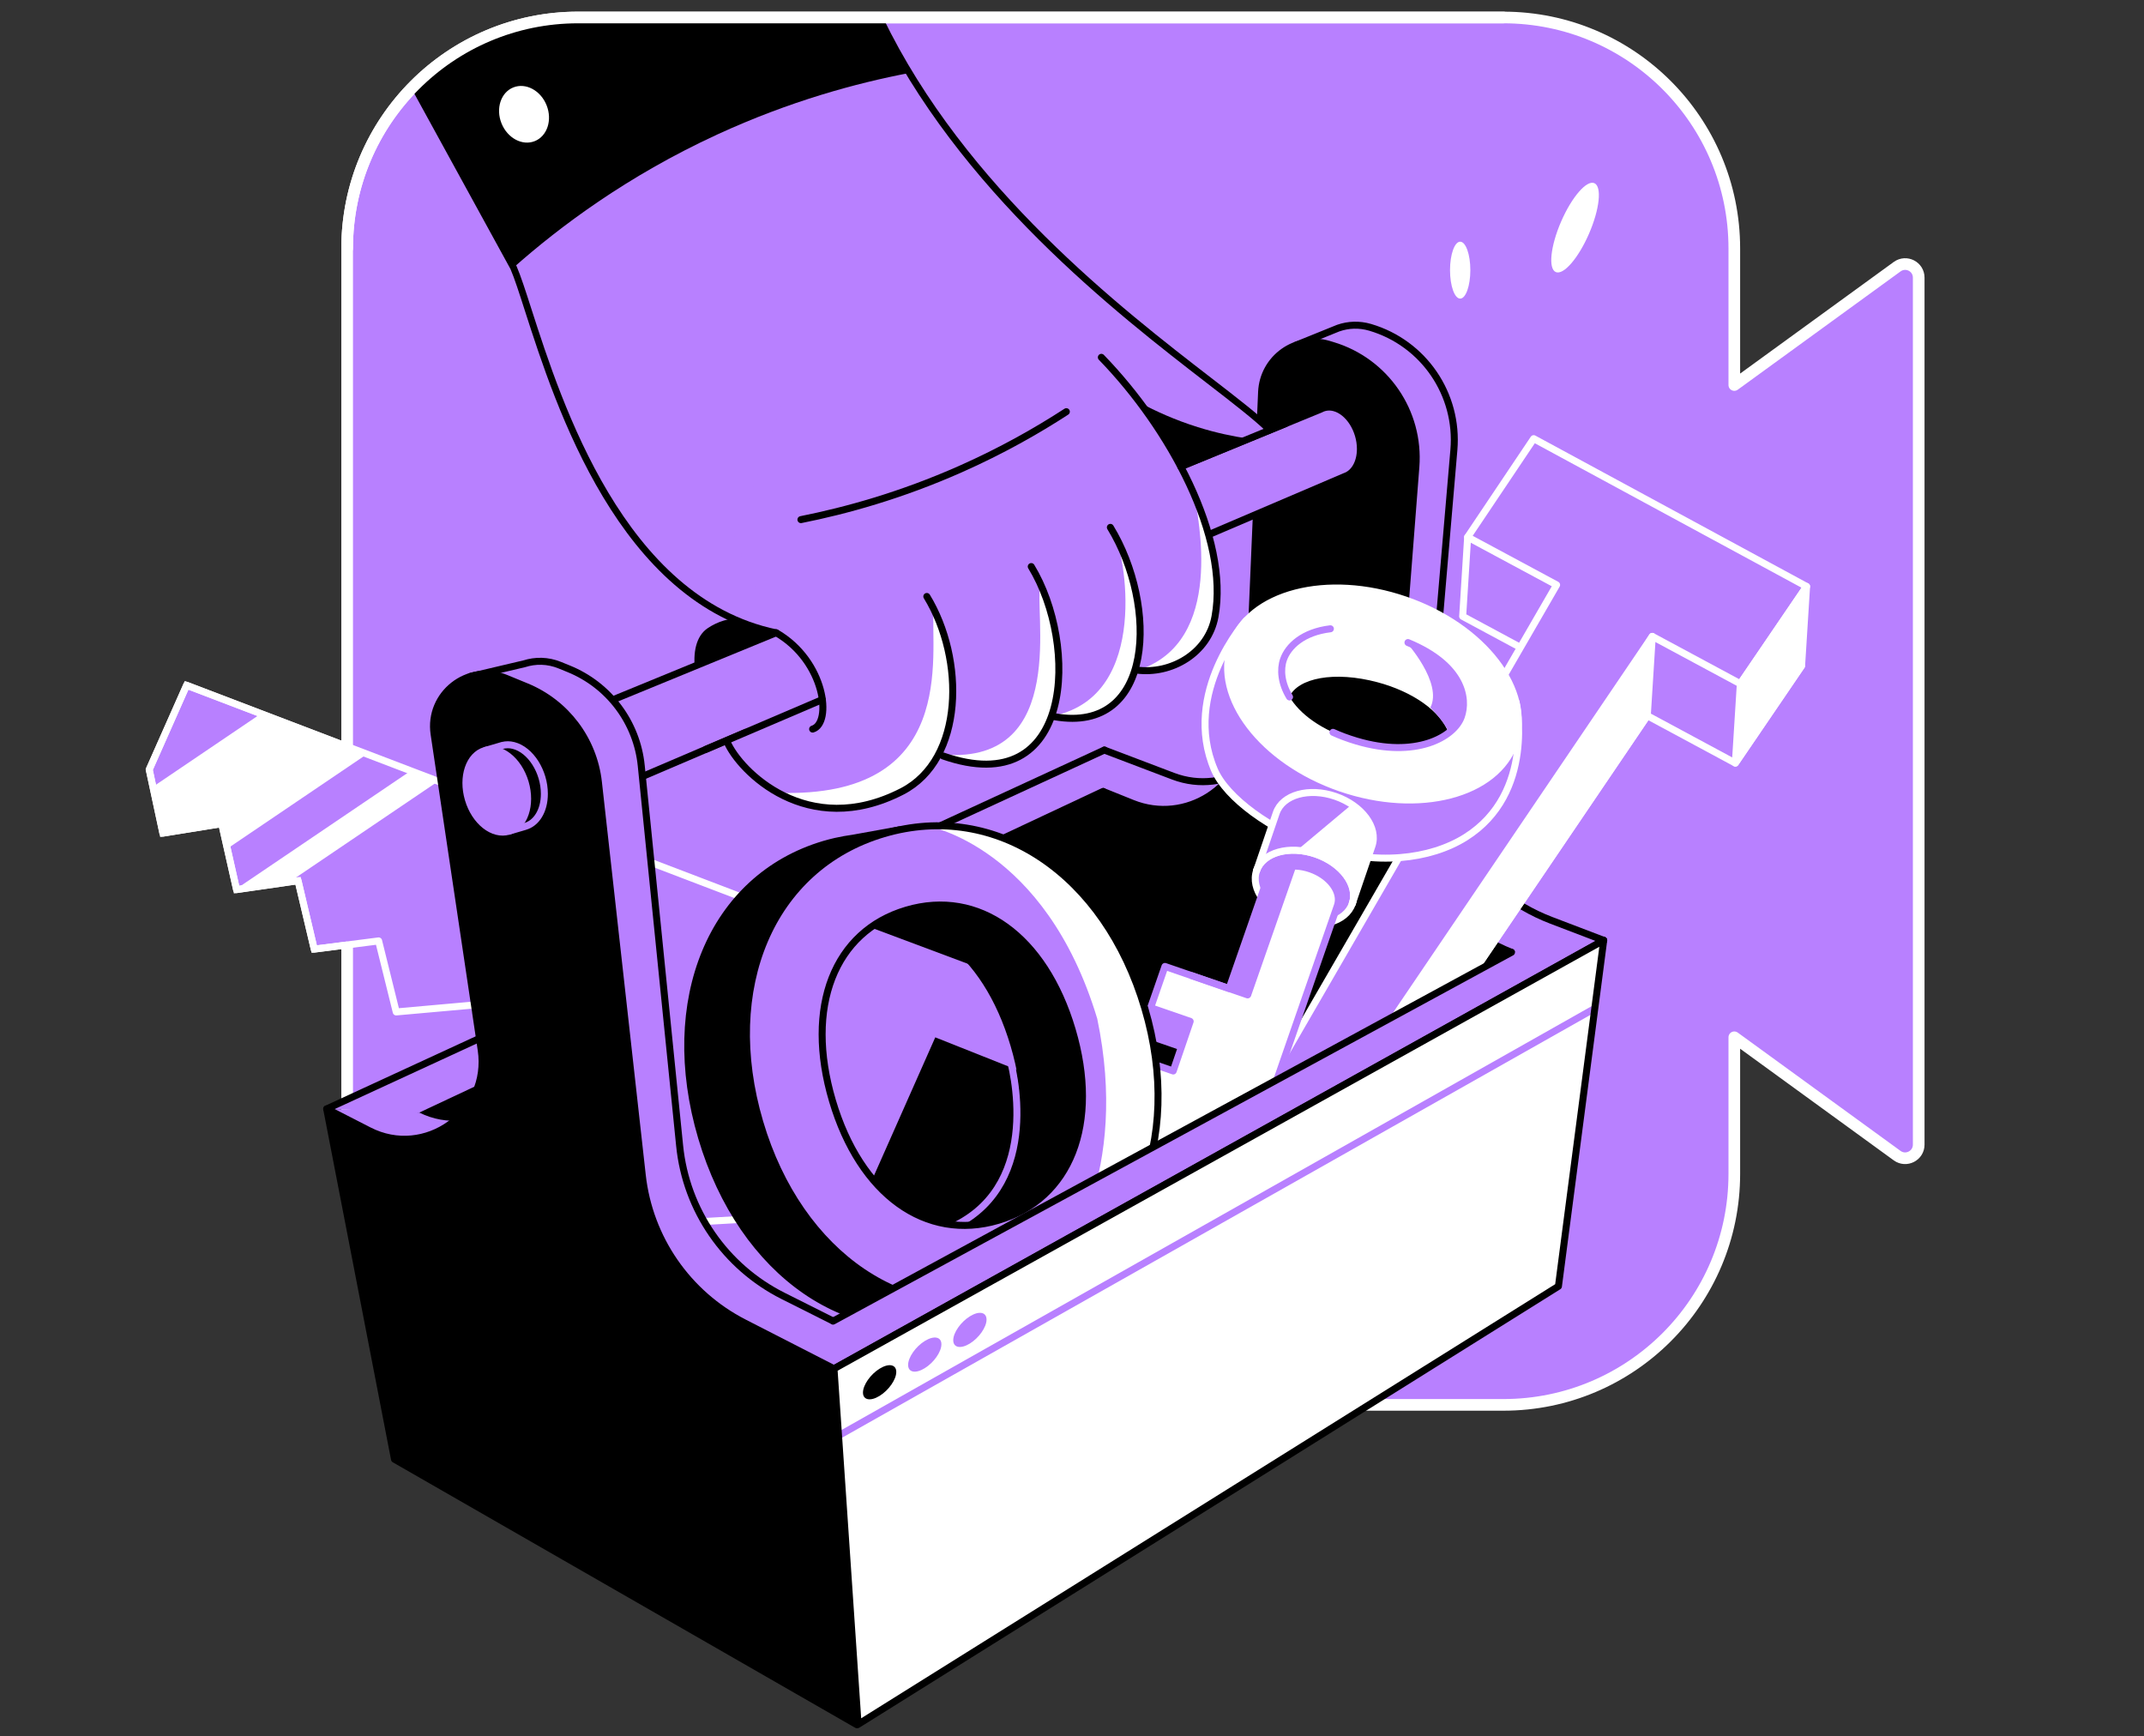 <svg width="368" height="298" viewBox="0 0 368 298" fill="none" xmlns="http://www.w3.org/2000/svg">
<rect x="0" y="0" width="368" height="298" fill="#333333" stroke="none"/>
<path d="M297.68 66.075V42.644C297.68 20.749 279.931 3 258.042 3H99.225C77.33 3 59.586 20.749 59.586 42.644V201.461C59.586 223.35 77.335 241.105 99.225 241.105H258.042C279.931 241.105 297.68 223.356 297.68 201.461V178.019L325.634 198.333C327.17 199.447 329.33 198.35 329.33 196.449V47.645C329.33 45.743 327.175 44.647 325.634 45.766L297.68 66.075Z" fill="#B880FF" stroke="white" stroke-width="2" stroke-linecap="round" stroke-linejoin="round"/>
<path d="M250.628 51.246C251.591 51.246 252.372 49.059 252.372 46.362C252.372 43.666 251.591 41.48 250.628 41.48C249.665 41.48 248.884 43.666 248.884 46.362C248.884 49.059 249.665 51.246 250.628 51.246Z" fill="white"/>
<path d="M272.743 40.103C274.571 35.89 274.98 32.01 273.658 31.436C272.335 30.862 269.781 33.812 267.953 38.025C266.125 42.237 265.715 46.118 267.038 46.691C268.36 47.265 270.914 44.316 272.743 40.103Z" fill="white"/>
<path d="M124.81 127.338C119.213 118.393 118.425 110.568 121.806 108.306C128.343 103.93 137.474 108.588 142.509 122.05" fill="black"/>
<path d="M124.81 127.338C119.213 118.393 118.425 110.568 121.806 108.306C128.343 103.93 137.474 108.588 142.509 122.05" stroke="black" stroke-width="1.2" stroke-miterlimit="10" stroke-linecap="round" stroke-linejoin="round"/>
<path d="M189.33 135.826L202.989 194.113L143.008 226.719L71.962 190.94L189.33 135.826Z" fill="black" stroke="black" stroke-width="1.2" stroke-miterlimit="10" stroke-linecap="round" stroke-linejoin="round"/>
<path d="M266.266 157.941C252.72 152.771 244.242 139.252 245.474 124.811L249.552 77.207C250.368 67.672 244.366 58.879 235.19 56.173C233.306 55.616 231.41 55.706 229.722 56.297L229.705 56.302C229.446 56.392 229.199 56.494 228.951 56.606L222.516 59.211C222.516 59.211 223.63 59.807 224.811 60.42C224.175 61.568 223.776 62.884 223.703 64.308L220.805 120.513C220.305 130.24 210.471 136.653 201.369 133.199L189.566 128.715L189.341 135.821L259.448 163.426L275.278 161.372L266.266 157.941Z" fill="#B880FF"/>
<path d="M189.33 135.827L194.371 137.858C203.563 141.56 213.655 135.051 214.077 125.15L216.541 67.296C216.789 61.451 222.476 57.406 228.079 59.088L228.732 59.285C237.806 62.008 243.758 70.688 243.021 80.134L239.094 130.753C237.997 144.924 246.233 158.161 259.425 163.438L252.928 222.231L189.038 186.255L189.33 135.827Z" fill="black" stroke="black" stroke-width="1.2" stroke-miterlimit="10" stroke-linecap="round" stroke-linejoin="round"/>
<path d="M56.076 190.311L71.963 190.941L189.33 135.827L189.555 128.722L56.076 190.311Z" fill="#B880FF"/>
<path d="M83.394 185.568L189.33 135.826" stroke="black" stroke-width="1.2" stroke-miterlimit="10" stroke-linecap="round" stroke-linejoin="round"/>
<path d="M233.503 77.045C233.503 73.771 231.483 70.604 228.991 69.968C228.13 69.749 227.326 69.867 226.639 70.244L85.779 128.064L90.336 141.768L230.808 81.782V81.776C232.394 81.264 233.503 79.47 233.503 77.045Z" fill="#B880FF" stroke="black" stroke-width="1.2" stroke-miterlimit="10" stroke-linecap="round" stroke-linejoin="round"/>
<path d="M220.794 120.525C220.294 130.252 210.46 136.665 201.358 133.211L189.555 128.728" stroke="black" stroke-width="1.2" stroke-miterlimit="10" stroke-linecap="round" stroke-linejoin="round"/>
<path d="M275.262 161.379L266.261 157.947C252.714 152.778 244.236 139.259 245.468 124.818L249.547 77.214C250.363 67.679 244.36 58.886 235.185 56.18C233.3 55.623 231.404 55.713 229.717 56.304L229.7 56.309C229.441 56.399 229.194 56.501 228.946 56.613L222.51 59.218" stroke="black" stroke-width="1.2" stroke-miterlimit="10" stroke-linecap="round" stroke-linejoin="round"/>
<path d="M100.682 169.733L56.076 190.312" stroke="black" stroke-width="1.2" stroke-miterlimit="10" stroke-linecap="round" stroke-linejoin="round"/>
<path d="M189.556 128.722L113.345 163.887" stroke="black" stroke-width="1.2" stroke-miterlimit="10" stroke-linecap="round" stroke-linejoin="round"/>
<path d="M195.158 194.018L190.112 174.379L142.468 156.557C140.426 155.792 137.99 156.968 137.012 159.173L115.505 207.683C114.824 209.213 114.976 210.979 115.899 212.239L137.512 241.791L168.211 257.644C172.729 259.973 178.135 258.06 180.228 253.335L207.866 190.997C209.97 186.272 199.917 195.801 195.158 194.018ZM158.068 236.919L142.508 218.686L160.532 178.03L180.633 186.018L158.068 236.919Z" fill="#B880FF"/>
<path d="M32.026 117.605L25.681 131.923L25.613 132.075L27.953 142.988L38.051 141.362L40.6 152.676L51.159 151.151L53.933 162.892L64.987 161.48L68.008 173.67L82.224 172.213L82.894 185.068L95.062 183.943L98.656 197.146L111.455 196.179L115.376 209.95L128.855 209.179L133.142 223.559L141.147 215.7L163.025 168.489L32.026 117.605Z" fill="#B880FF"/>
<path d="M44.791 122.478L26.249 135.028L27.954 142.989L38.052 141.363L39.019 145.644L62.99 129.42L44.791 122.478Z" fill="white"/>
<path d="M70.495 132.288L40.572 152.54L40.6 152.675L49.663 151.37L75.203 134.083L70.495 132.288Z" fill="white"/>
<path d="M32.026 117.605L25.681 131.923L25.613 132.075L27.953 142.988L38.051 141.363L40.6 152.676L51.159 151.151L53.933 162.892L64.987 161.48L68.008 173.67L81.341 172.478L85.251 186.238L95.062 183.943L98.656 197.146L111.455 196.179L115.376 209.95L128.855 209.179L130.543 205.849L128.118 198.823L141.113 159.229L32.026 117.605Z" stroke="white" stroke-width="1.2" stroke-miterlimit="10" stroke-linecap="round" stroke-linejoin="round"/>
<path d="M143.151 234.905L143.01 226.715L134.403 222.394C124.468 217.404 117.768 207.683 116.654 196.623L110.066 131.405C109.318 123.974 104.514 117.566 97.589 114.765L96.081 114.151C94.005 113.307 91.884 113.307 89.994 113.909L80.734 116.092C80.734 116.092 81.707 122.213 82.726 122.044C82.883 122.016 83.249 121.977 83.755 121.92C83.722 122.488 83.744 123.074 83.823 123.67L91.097 177.198C92.537 187.796 81.539 195.689 71.964 190.936L56.077 190.311L147.285 295.932L143.151 234.905Z" fill="#B880FF"/>
<path d="M56.076 190.311L63.333 194.03C72.987 198.975 84.193 190.93 82.595 180.196L74.511 125.999C73.482 119.107 80.356 113.729 86.798 116.379L90.364 117.847C97.166 120.649 101.897 126.927 102.713 134.235L110.24 201.686C111.449 212.521 118.014 222.028 127.719 227.001L143.144 234.9L147.082 296L67.71 250.432L56.076 190.311Z" fill="black" stroke="black" stroke-width="1.2" stroke-miterlimit="10" stroke-linecap="round" stroke-linejoin="round"/>
<path d="M93.436 136.238C93.436 132.401 91.067 128.683 88.142 127.94C87.478 127.771 86.843 127.777 86.257 127.923L86.246 127.918L86.156 127.946C86.1 127.963 86.044 127.979 85.987 127.996L83.36 128.767L84.165 129.296C83.344 130.308 82.843 131.782 82.843 133.538C82.843 137.009 84.789 140.378 87.321 141.537L87.377 142.645L90.111 141.841V141.835C92.063 141.295 93.436 139.158 93.436 136.238Z" fill="black" stroke="#B880FF" stroke-width="1.2" stroke-miterlimit="10" stroke-linecap="round" stroke-linejoin="round"/>
<path d="M87.317 142.66C90.013 141.863 91.281 138.115 90.15 134.29C89.018 130.464 85.915 128.01 83.218 128.808C80.522 129.605 79.254 133.353 80.386 137.178C81.517 141.004 84.621 143.458 87.317 142.66Z" fill="#B880FF" stroke="#B880FF" stroke-width="1.2" stroke-miterlimit="10"/>
<path d="M143.009 226.72L134.402 222.4C124.467 217.41 117.767 207.689 116.653 196.629L110.065 131.411C109.317 123.98 104.513 117.572 97.588 114.77L96.08 114.157C94.004 113.313 91.883 113.313 89.993 113.915L80.733 116.098" stroke="black" stroke-width="1.2" stroke-miterlimit="10" stroke-linecap="round" stroke-linejoin="round"/>
<path d="M164.116 210.254C178.799 202.817 173.977 183.369 173.055 180.73" stroke="#B880FF" stroke-width="1.2" stroke-miterlimit="10" stroke-linecap="round" stroke-linejoin="round"/>
<path d="M309.229 114.263L251.91 92.171L251.055 105.779L266.323 113.993L207.608 201.061L223.956 209.55L282.744 122.825L297.86 130.96L309.229 114.263Z" fill="#B880FF" stroke="white" stroke-width="1.2" stroke-miterlimit="10" stroke-linecap="round" stroke-linejoin="round"/>
<path d="M310.084 100.649L263.245 75.283L251.91 92.171L267.178 100.379L210.229 198.822L228.378 198.231L283.599 109.217L298.715 117.346L310.084 100.649Z" fill="#B880FF" stroke="white" stroke-width="1.2" stroke-miterlimit="10" stroke-linecap="round" stroke-linejoin="round"/>
<path d="M310.084 100.649L309.229 114.263L297.86 130.96L298.715 117.346L310.084 100.649Z" fill="white" stroke="white" stroke-width="1.2" stroke-miterlimit="10" stroke-linecap="round" stroke-linejoin="round"/>
<path d="M283.599 109.217L282.744 122.825L223.956 209.55L224.817 195.942L283.599 109.217Z" fill="white" stroke="white" stroke-width="1.2" stroke-miterlimit="10" stroke-linecap="round" stroke-linejoin="round"/>
<path d="M251.426 121.909L251.387 122.905C247.984 119.197 243.112 116.002 237.289 113.994C229.318 111.248 221.363 111.355 215.574 113.763L213.887 106.506C213.887 106.506 202.776 118.837 208.447 132.119C210.511 136.957 218.179 142.493 226.269 145.283C236.052 148.653 245.491 147.5 251.533 143.708C263.628 136.119 260.219 120.508 260.219 120.508L251.426 121.909Z" fill="#B880FF" stroke="white" stroke-width="1.2" stroke-miterlimit="10" stroke-linecap="round" stroke-linejoin="round"/>
<path d="M229.227 136.683C224.687 135.119 220.136 136.39 219.062 139.518L215.681 149.419C216.412 147.298 218.741 146.033 221.582 145.926C222.606 146.786 223.877 147.518 225.329 148.018C226.791 148.519 228.248 148.727 229.598 148.677C231.781 150.511 232.85 152.952 232.113 155.084L235.494 145.183C236.569 142.05 233.767 138.247 229.227 136.683Z" fill="white"/>
<path d="M225.846 146.583C221.307 145.019 216.755 146.291 215.681 149.419C214.601 152.546 217.408 156.355 221.942 157.919C226.482 159.483 231.033 158.211 232.108 155.084C233.188 151.95 230.381 148.147 225.846 146.583Z" fill="#B880FF" stroke="white" stroke-width="1.2" stroke-miterlimit="10" stroke-linecap="round" stroke-linejoin="round"/>
<path d="M195.991 177.31L197.504 172.944L208.508 176.736L202.775 179.656L195.991 177.31Z" fill="#B880FF" stroke="#B880FF" stroke-width="1.2" stroke-miterlimit="10" stroke-linecap="round" stroke-linejoin="round"/>
<path d="M224.913 149.131C221.549 147.972 218.179 148.912 217.374 151.235L210.961 169.653L199.957 165.862L197.499 172.944L204.284 175.29L201.375 183.802L190.326 179.982L185.089 194.991L212.519 204.442L229.548 155.42C230.353 153.108 228.277 150.29 224.913 149.131Z" fill="white" stroke="#B880FF" stroke-width="1.2" stroke-miterlimit="10" stroke-linecap="round" stroke-linejoin="round"/>
<path d="M259.967 127.483C263.039 118.569 254.645 107.591 241.219 102.964C227.792 98.337 214.418 101.813 211.345 110.728C208.273 119.642 216.667 130.62 230.093 135.247C243.52 139.874 256.895 136.398 259.967 127.483Z" fill="white" stroke="white" stroke-width="1.2" stroke-miterlimit="10" stroke-linecap="round" stroke-linejoin="round"/>
<path d="M186.507 175.667C181.196 157.722 169.005 145.908 154.913 143.883L154.339 142.42L146.43 143.849C145.445 143.984 144.455 144.158 143.465 144.383L143.386 144.395L143.381 144.4C142.745 144.546 142.104 144.715 141.468 144.901C122.116 150.628 113.475 171.735 120.422 195.222C127.342 218.602 146.109 231.716 165.461 225.989C184.819 220.262 193.426 199.048 186.507 175.667ZM161.506 212.617C149.124 216.279 137.755 207.964 132.894 191.537C128.034 175.11 133.052 161.941 145.428 158.279C157.81 154.616 169.18 162.931 174.04 179.358C178.901 195.785 173.883 208.954 161.506 212.617Z" fill="black" stroke="black" stroke-width="1.2" stroke-miterlimit="10" stroke-linecap="round" stroke-linejoin="round"/>
<path d="M151.696 143.089C171.048 137.362 189.686 150.026 196.493 173.04C203.271 195.948 194.563 216.819 175.205 222.546C155.847 228.273 137.187 215.502 130.408 192.595C123.601 169.58 132.344 148.816 151.696 143.089ZM155.577 156.191C143.195 159.854 138.115 172.804 142.88 188.904C147.645 205.005 158.953 213.1 171.335 209.438C183.717 205.776 188.797 192.825 184.032 176.725C179.267 160.63 167.954 152.529 155.577 156.191Z" fill="#B880FF"/>
<path d="M196.493 173.034C185.793 138.718 159.195 141.761 159.195 141.761C159.195 141.761 179.396 145.199 188.33 174.818C193.832 201.185 183.064 216.52 179.453 220.948C195.801 213.595 203.063 194.097 196.493 173.034Z" fill="white"/>
<path d="M151.696 143.089C171.048 137.362 189.686 150.026 196.493 173.04C203.271 195.948 194.563 216.819 175.205 222.546C155.847 228.273 137.187 215.502 130.408 192.595C123.601 169.58 132.344 148.816 151.696 143.089ZM155.577 156.191C143.195 159.854 138.115 172.804 142.88 188.904C147.645 205.005 158.953 213.1 171.335 209.438C183.717 205.776 188.797 192.825 184.032 176.725C179.267 160.63 167.954 152.529 155.577 156.191Z" stroke="black" stroke-width="1.2" stroke-miterlimit="10" stroke-linecap="round" stroke-linejoin="round"/>
<path d="M143.149 234.905L275.262 161.378L259.437 163.426L143.009 226.72L143.149 234.905Z" fill="#B880FF"/>
<path d="M259.437 163.426L143.009 226.72" stroke="black" stroke-width="1.2" stroke-miterlimit="10" stroke-linecap="round" stroke-linejoin="round"/>
<path d="M143.149 234.905L275.262 161.378" stroke="black" stroke-width="1.2" stroke-miterlimit="10" stroke-linecap="round" stroke-linejoin="round"/>
<path d="M267.493 220.751L147.284 295.932L143.149 234.905L275.262 161.378L267.493 220.751Z" fill="white"/>
<path d="M153.838 235.474C153.826 236.762 152.549 238.584 150.98 239.558C149.405 240.531 148.122 240.283 148.122 238.995C148.122 237.696 149.416 235.85 151.002 234.877C152.589 233.904 153.855 234.18 153.838 235.474Z" fill="black"/>
<path d="M161.584 230.726C161.573 232.014 160.296 233.837 158.726 234.81C157.151 235.784 155.869 235.536 155.869 234.248C155.869 232.948 157.163 231.103 158.749 230.13C160.335 229.157 161.601 229.427 161.584 230.726Z" fill="#B880FF"/>
<path d="M169.331 226.489C169.32 227.777 168.043 229.6 166.474 230.573C164.898 231.546 163.616 231.299 163.616 230.01C163.616 228.711 164.91 226.866 166.496 225.893C168.077 224.919 169.343 225.189 169.331 226.489Z" fill="#B880FF"/>
<path d="M143.954 246.381L273.737 173.057" stroke="#B880FF" stroke-width="1.2" stroke-miterlimit="10"/>
<path d="M267.493 220.751L147.284 295.932L143.149 234.905L275.262 161.378L267.493 220.751Z" stroke="black" stroke-width="1.2" stroke-miterlimit="10" stroke-linecap="round" stroke-linejoin="round"/>
<path d="M150.907 3H99.225C88.204 3 78.241 7.5 71.057 14.758C76.75 25.148 82.449 35.533 88.142 45.924C92.423 55.802 101.582 101.994 133.22 108.593C161.455 97.004 189.69 85.415 217.925 73.821C208.784 64.651 169.14 41.164 150.907 3Z" fill="#B880FF"/>
<path d="M202.669 80.082C206.562 78.485 210.455 76.887 214.347 75.289C211.715 74.907 208.761 74.299 205.588 73.303C201.65 72.071 198.337 70.558 195.698 69.135H195.693C198.292 72.589 200.672 76.296 202.669 80.082Z" fill="black"/>
<path d="M150.913 3H99.225C88.204 3 78.241 7.5 71.057 14.758C76.75 25.148 82.449 35.533 88.142 45.924C95.973 38.987 107.556 30.251 123.111 23.084C135.6 17.334 147.048 14.251 156.06 12.53C156.06 12.53 156.06 12.53 156.06 12.524C154.204 9.464 152.483 6.285 150.913 3Z" fill="black"/>
<path d="M91.786 24.22C93.924 23.366 94.834 20.611 93.818 18.066C92.802 15.521 90.245 14.15 88.107 15.004C85.969 15.858 85.059 18.613 86.075 21.158C87.091 23.703 89.648 25.074 91.786 24.22Z" fill="white"/>
<path d="M159.081 102.364C165.647 113.126 165.517 130.329 154.823 135.826C138.593 144.174 126.942 132.298 124.81 127.336" fill="#B880FF"/>
<path d="M160.533 129.262C183.019 137.11 185.179 110.635 177.005 97.23L158.407 105.809" fill="#B880FF"/>
<path d="M190.584 90.506C198.764 103.912 196.525 125.767 179.395 122.808Z" fill="#B880FF"/>
<path d="M195.08 114.995C201.032 115.799 207.406 112.097 208.548 105.814C211.006 92.273 200.891 73.522 189.038 61.326L136.365 63.565L126.02 92.487L133.226 108.587C141.687 113.481 142.868 124.131 139.487 125.126" fill="#B880FF"/>
<path d="M183.029 70.653C177.972 73.939 171.902 77.382 164.819 80.521C154.609 85.044 145.197 87.637 137.473 89.178" stroke="black" stroke-width="1.2" stroke-miterlimit="10" stroke-linecap="round" stroke-linejoin="round"/>
<path d="M133.541 136.063C139.071 138.724 144.82 140.468 154.822 135.832C165.038 131.095 165.59 115.276 160.251 104.503C159.643 112.171 164.628 137.087 133.541 136.063Z" fill="white"/>
<path d="M178.625 100.323C177.269 104.047 183.756 131.146 161.984 129.515L161.877 129.74C182.743 137.019 184.948 114.342 178.625 100.323Z" fill="white"/>
<path d="M180.971 122.808L181.061 123.017C197.786 125.908 198.725 104.941 191.147 91.474C193.071 94.652 197.561 119.281 180.971 122.808Z" fill="white"/>
<path d="M208.548 105.814C209.678 99.592 208.148 92.279 205.02 84.999C205.544 88.577 210.449 110.202 195.311 115.023C201.195 115.704 207.423 112.019 208.548 105.814Z" fill="white"/>
<path d="M133.22 108.587C141.681 113.481 142.862 124.131 139.481 125.126" stroke="black" stroke-width="1.2" stroke-miterlimit="10" stroke-linecap="round" stroke-linejoin="round"/>
<path d="M159.081 102.366C165.647 113.128 165.517 130.331 154.823 135.827C138.593 144.176 126.942 132.3 124.81 127.338" stroke="black" stroke-width="1.2" stroke-miterlimit="10" stroke-linecap="round" stroke-linejoin="round"/>
<path d="M177.005 97.234C185.184 110.64 184.363 137.587 161.877 129.739" stroke="black" stroke-width="1.2" stroke-miterlimit="10" stroke-linecap="round" stroke-linejoin="round"/>
<path d="M190.585 90.507C198.765 103.913 198.185 125.971 181.061 123.012" stroke="black" stroke-width="1.2" stroke-miterlimit="10" stroke-linecap="round" stroke-linejoin="round"/>
<path d="M189.038 61.326C200.891 73.528 211.006 92.273 208.547 105.814C207.405 112.103 201.031 115.799 195.08 114.995" stroke="black" stroke-width="1.2" stroke-miterlimit="10" stroke-linecap="round" stroke-linejoin="round"/>
<path d="M133.339 108.025C107.157 102.568 96.401 69.146 91.231 53.085C90.196 49.862 89.374 47.319 88.671 45.693C88.665 45.676 88.654 45.659 88.648 45.643L71.479 14.336C71.192 14.617 70.911 14.904 70.635 15.191L87.619 46.171C88.3 47.747 89.11 50.261 90.128 53.434C95.365 69.703 106.257 103.553 133.097 109.15C133.136 109.156 133.175 109.162 133.215 109.162C133.485 109.162 133.721 108.976 133.777 108.7C133.85 108.396 133.648 108.093 133.339 108.025Z" fill="black"/>
<path d="M218.336 73.41C216.221 71.29 212.536 68.443 207.867 64.837C192.689 53.124 165.663 32.259 151.549 3H150.271C164.437 32.765 191.817 53.906 207.158 65.754C211.793 69.332 215.456 72.162 217.52 74.226C217.745 74.451 218.111 74.451 218.336 74.226C218.561 74.001 218.561 73.635 218.336 73.41Z" fill="black"/>
<path d="M121.159 128.603L141.147 120.063" stroke="black" stroke-width="1.2" stroke-miterlimit="10" stroke-linecap="round" stroke-linejoin="round"/>
<path d="M220.648 72.702L202.669 80.083" stroke="black" stroke-width="1.2" stroke-miterlimit="10" stroke-linecap="round" stroke-linejoin="round"/>
<path d="M229.227 136.683C224.687 135.119 220.136 136.39 219.062 139.518L215.681 149.419C216.412 147.298 218.741 146.033 221.582 145.926C221.756 146.072 221.948 146.207 222.133 146.342L232.023 138.061C231.191 137.51 230.257 137.037 229.227 136.683Z" fill="#B880FF"/>
<path d="M258.042 3H99.225C77.33 3 59.586 20.749 59.586 42.644" stroke="white" stroke-width="2" stroke-linecap="round" stroke-linejoin="round"/>
<path d="M217.38 151.236L210.967 169.654L210.635 169.541L210.64 169.547L214.719 170.953L222.505 148.659C220.069 148.513 217.982 149.475 217.38 151.236Z" fill="#B880FF"/>
<path d="M232.822 127.18C240.242 129.391 245.727 128.024 248.647 125.779C247.286 122.072 242.465 118.691 236.434 117.088C229.008 115.107 222.786 116.373 221.318 119.58C223.039 122.421 226.583 125.318 232.822 127.18Z" fill="black"/>
<path d="M232.107 155.077L235.489 145.176C236.569 142.048 233.761 138.24 229.227 136.676C224.687 135.112 220.136 136.383 219.062 139.511L215.681 149.412" stroke="white" stroke-width="1.2" stroke-miterlimit="10" stroke-linecap="round" stroke-linejoin="round"/>
<path d="M232.107 155.078C233.188 151.95 230.38 148.141 225.846 146.577C221.306 145.013 216.755 146.285 215.681 149.413" stroke="white" stroke-width="1.2" stroke-miterlimit="10" stroke-linecap="round" stroke-linejoin="round"/>
<path d="M221.34 119.613C219.895 117.239 219.715 114.894 220.3 113.2C221.093 110.894 223.669 108.469 228.35 107.912" stroke="#B880FF" stroke-width="1.2" stroke-miterlimit="10" stroke-linecap="round" stroke-linejoin="round"/>
<path d="M241.665 110.274C251.038 114.15 251.943 119.9 250.818 123.022C249.564 126.504 243.016 130.217 232.822 127.179C231.331 126.735 229.992 126.229 228.794 125.683" stroke="#B880FF" stroke-width="1.2" stroke-miterlimit="10" stroke-linecap="round" stroke-linejoin="round"/>
<path d="M214.145 170.745L204.587 167.454" stroke="#B880FF" stroke-width="1.2" stroke-miterlimit="10" stroke-linecap="round" stroke-linejoin="round"/>
<path d="M53.483 163.539L50.715 151.81L40.15 153.334L37.601 142.027L27.498 143.658L25 132.007L31.717 116.863L59.564 127.484L59.547 128.739L32.336 118.354L26.226 132.137L28.409 142.325L38.502 140.693L41.056 152.018L51.609 150.493L54.383 162.24L59.586 161.576V162.757L53.483 163.539Z" fill="white"/>
<path d="M241.345 110.174C241.345 110.174 247.68 117.161 245.514 121.436C248.434 124.463 248.647 125.779 248.647 125.779C248.647 125.779 257.294 117.678 241.345 110.174Z" fill="#B880FF"/>
</svg>

